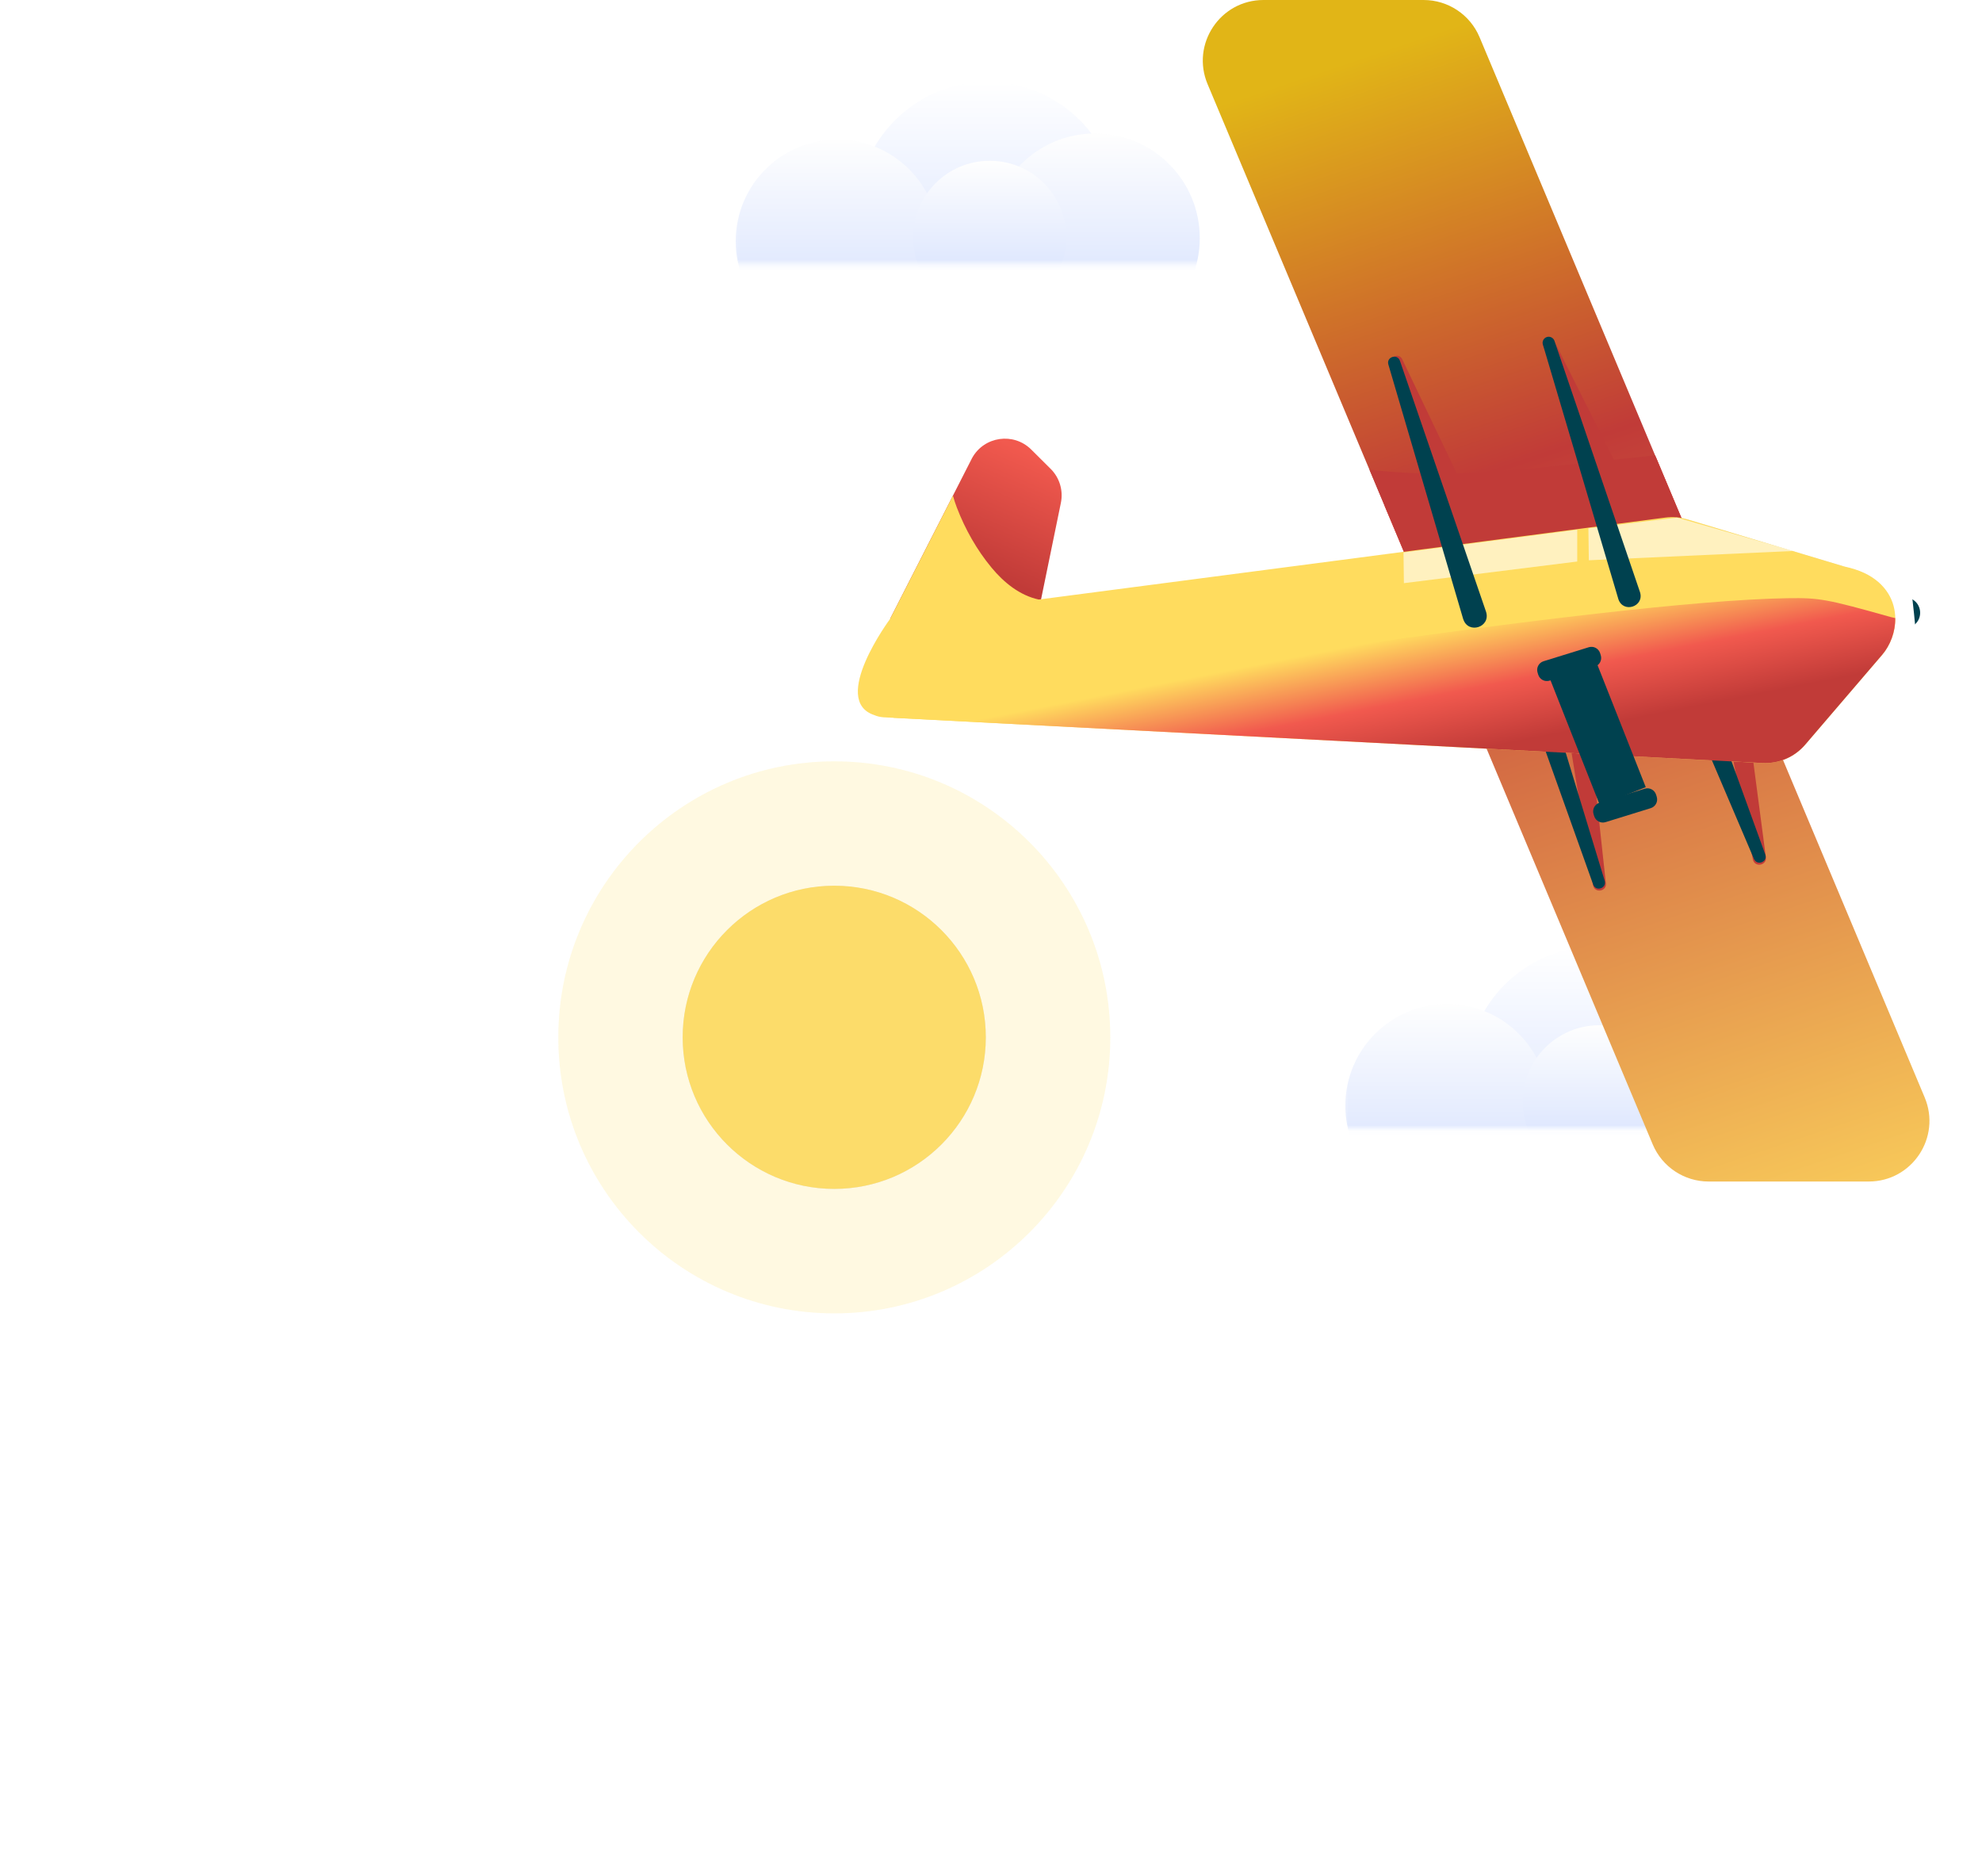 <svg width="355" height="336" viewBox="0 0 355 336" fill="none" xmlns="http://www.w3.org/2000/svg">
<mask id="mask0_497_2853" style="mask-type:alpha" maskUnits="userSpaceOnUse" x="240" y="169" width="87" height="34">
<rect x="240.423" y="169.212" width="86.1" height="32.865" fill="#C4C4C4"/>
</mask>
<g mask="url(#mask0_497_2853)">
<g opacity="0.3">
<circle cx="286.055" cy="192.873" r="23.389" fill="url(#paint0_linear_497_2853)"/>
<circle cx="305.338" cy="197.463" r="18.741" fill="url(#paint1_linear_497_2853)"/>
<circle cx="259.164" cy="198.004" r="18.198" fill="url(#paint2_linear_497_2853)"/>
<circle cx="286.46" cy="197.322" r="13.716" fill="url(#paint3_linear_497_2853)"/>
</g>
</g>
<mask id="mask1_497_2853" style="mask-type:alpha" maskUnits="userSpaceOnUse" x="131" y="14" width="87" height="34">
<rect x="131.236" y="14.395" width="86.1" height="32.865" fill="#C4C4C4"/>
</mask>
<g mask="url(#mask1_497_2853)">
<g opacity="0.3">
<circle cx="176.868" cy="38.057" r="23.389" fill="url(#paint4_linear_497_2853)"/>
<circle cx="196.151" cy="42.639" r="18.741" fill="url(#paint5_linear_497_2853)"/>
<circle cx="149.977" cy="43.188" r="18.198" fill="url(#paint6_linear_497_2853)"/>
<circle cx="177.273" cy="42.505" r="13.716" fill="url(#paint7_linear_497_2853)"/>
</g>
</g>
<g opacity="0.9" filter="url(#filter0_f_497_2853)">
<path d="M149.433 235.211C176.734 235.211 198.866 213.079 198.866 185.778C198.866 158.477 176.734 136.346 149.433 136.346C122.132 136.346 100 158.477 100 185.778C100 213.079 122.132 235.211 149.433 235.211Z" fill="white"/>
</g>
<g filter="url(#filter1_f_497_2853)">
<path d="M149.433 235.211C176.734 235.211 198.866 213.079 198.866 185.778C198.866 158.477 176.734 136.346 149.433 136.346C122.132 136.346 100 158.477 100 185.778C100 213.079 122.132 235.211 149.433 235.211Z" fill="#FFDC5E" fill-opacity="0.1"/>
</g>
<g filter="url(#filter2_f_497_2853)">
<path d="M149.433 235.213C176.734 235.213 198.866 213.081 198.866 185.78C198.866 158.479 176.734 136.348 149.433 136.348C122.132 136.348 100 158.479 100 185.78C100 213.081 122.132 235.213 149.433 235.213Z" fill="#FFDC5E" fill-opacity="0.1"/>
</g>
<g filter="url(#filter3_f_497_2853)">
<path d="M344.2 148.821C346.851 148.547 347.211 131.011 345.004 109.654C342.797 88.296 338.858 71.205 336.207 71.478C333.556 71.752 333.196 89.288 335.403 110.646C337.61 132.003 341.548 149.095 344.2 148.821Z" fill="white" style="mix-blend-mode:darken"/>
</g>
<path d="M337.092 117.302L323.314 133.382C321.41 135.605 318.572 136.814 315.647 136.654L172.316 128.741C160.92 128.111 160.261 111.553 171.57 110.018L298.481 92.78C299.813 92.599 301.167 92.707 302.456 93.091L332.654 102.163C339.17 104.118 341.523 112.132 337.092 117.302Z" fill="#E5E5E5"/>
<path d="M216.292 15.067C213.288 7.906 218.544 0 226.305 0H254.99C259.363 0 263.309 2.621 265.004 6.654L344.731 196.532C347.736 203.692 342.479 211.598 334.718 211.598H306.033C301.66 211.598 297.714 208.977 296.02 204.945L216.292 15.067Z" fill="url(#paint8_linear_497_2853)"/>
<path d="M149.422 212.932C164.417 212.932 176.572 200.777 176.572 185.782C176.572 170.787 164.417 158.632 149.422 158.632C134.427 158.632 122.272 170.787 122.272 185.782C122.272 200.777 134.427 212.932 149.422 212.932Z" fill="#E5E5E5"/>
<path d="M302.89 103.79C303.831 103.725 304.772 103.674 305.714 103.616L296.613 81.939C291.755 82.432 286.904 83.257 282.082 84.01C276.659 84.857 271.236 85.74 265.843 86.769C261.18 87.659 256.568 88.839 251.92 89.809C250.624 90.085 249.306 90.345 247.989 90.584L255.641 108.807C271.367 106.896 287.07 104.854 302.883 103.797L302.89 103.79Z" fill="#F1594E"/>
<path d="M273.712 122.595C279.982 122.906 286.252 123.138 292.522 123.413C298.676 123.681 304.815 124.122 310.962 124.397C312.142 124.448 313.322 124.492 314.51 124.535L296.46 81.551C291.552 82.043 286.643 82.593 281.734 83.129C269.716 84.447 257.35 85.569 245.288 84.106L261.114 121.806C265.314 122.124 269.513 122.385 273.712 122.595Z" fill="url(#paint9_linear_497_2853)"/>
<path d="M313.958 153.918L308.094 124.256C307.862 123.09 308.622 121.961 309.788 121.729C310.954 121.497 312.083 122.258 312.315 123.423C312.344 123.481 316.268 153.448 316.29 153.535C316.471 155.019 314.277 155.395 313.958 153.918Z" fill="#C13B38"/>
<path d="M285.323 158.529L279.336 121.546C278.952 118.752 283.05 118.071 283.579 120.859C283.6 120.873 287.618 158.167 287.633 158.217C287.778 159.687 285.591 160.006 285.331 158.529H285.323Z" fill="#C13B38"/>
<path d="M297.206 107.55L276.391 61.959C275.833 60.692 277.694 59.766 278.346 61.018L300.869 105.791C302.028 108.252 298.408 110.012 297.199 107.55H297.206Z" fill="#C13B38"/>
<path d="M268.63 110.878L249.183 65.229C248.655 63.955 250.537 63.072 251.16 64.338L272.54 109.111C273.713 111.739 269.839 113.513 268.623 110.878H268.63Z" fill="#C13B38"/>
<path opacity="0.9" d="M149.422 212.92C164.417 212.92 176.572 200.764 176.572 185.769C176.572 170.775 164.417 158.619 149.422 158.619C134.427 158.619 122.272 170.775 122.272 185.769C122.272 200.764 134.427 212.92 149.422 212.92Z" fill="#FFDC5E"/>
<path d="M342.238 107.186C344.208 108.033 344.519 110.69 342.803 111.971L342.151 112.464L337.634 115.838L336.967 110.241L336.301 104.645L341.485 106.867L342.238 107.193V107.186Z" fill="#00414F"/>
<g filter="url(#filter4_bf_497_2853)">
<path d="M342.365 132.025C343.865 131.87 344.068 121.952 342.82 109.873C341.572 97.794 339.344 88.127 337.845 88.282C336.345 88.437 336.142 98.355 337.39 110.434C338.638 122.513 340.866 132.18 342.365 132.025Z" fill="white" style="mix-blend-mode:darken"/>
</g>
<path d="M174.126 82.005L159.421 110.842L186.449 107.425L189.996 90.157C190.489 87.913 189.808 85.574 188.179 83.96L184.704 80.506C181.554 77.379 176.284 78.124 174.126 82.005Z" fill="url(#paint10_linear_497_2853)"/>
<path d="M330.388 101.472L302.21 93.008C300.921 92.625 299.567 92.516 298.235 92.697L186.21 107.351L186.05 107.373C182.64 106.627 179.817 104.339 177.587 101.646C174.944 98.46 172.873 94.775 171.389 90.916C171.114 90.206 170.882 89.49 170.687 88.766L159.421 110.848C159.421 110.848 148.605 125.415 156.591 128.065C157.083 128.282 157.64 128.419 158.263 128.463C158.314 128.463 158.364 128.463 158.422 128.47L315.655 136.651C318.58 136.811 321.411 135.602 323.322 133.379L337.1 117.299C341.01 112.73 340.915 103.673 330.396 101.472H330.388Z" fill="#FFDC5E"/>
<path d="M314.162 153.846L301.659 124.524C300.696 122.113 304.207 120.599 305.293 122.974C305.315 122.989 316.16 153.006 316.189 153.049C316.646 154.353 314.734 155.12 314.169 153.846H314.162Z" fill="#00414F"/>
<path d="M285.361 158.431L272.322 121.891C271.496 119.386 275.145 118.068 276.101 120.544C276.116 120.544 287.403 157.722 287.424 157.751C287.808 159.076 285.853 159.749 285.361 158.431Z" fill="#00414F"/>
<path opacity="0.6" d="M284.5 94.605L300.378 92.693L321.214 98.674L284.58 100.339L284.5 94.605Z" fill="white"/>
<path opacity="0.6" d="M251.383 98.934L282.501 94.865V100.563L251.456 104.437L251.383 98.934Z" fill="white"/>
<path d="M289.865 107.283L276.348 61.699C276.174 61.127 276.507 60.519 277.079 60.352C277.637 60.186 278.23 60.497 278.419 61.04L293.746 106.052C294.557 108.651 290.727 109.896 289.865 107.29V107.283Z" fill="#00414F"/>
<path d="M339.46 110.692C339.207 110.634 338.96 110.569 338.692 110.518C327.123 107.26 325.856 107.05 320.209 107.13C287.65 107.615 191.205 123.058 159.943 128.546L315.647 136.647C318.572 136.807 321.403 135.598 323.315 133.375L337.092 117.295C338.598 115.543 339.503 113.124 339.46 110.692Z" fill="url(#paint11_linear_497_2853)"/>
<path d="M262.077 110.88L248.668 65.26C248.292 63.935 250.261 63.276 250.739 64.601L266.175 109.577C267.036 112.328 262.982 113.646 262.084 110.88H262.077Z" fill="#00414F"/>
<path d="M294.59 141.253L286.497 143.758C285.638 144.024 285.157 144.936 285.423 145.795L285.537 146.162C285.803 147.021 286.715 147.502 287.575 147.236L295.667 144.732C296.526 144.466 297.007 143.554 296.741 142.694L296.628 142.328C296.362 141.468 295.449 140.987 294.59 141.253Z" fill="#00414F"/>
<path d="M290.669 142.593L281.434 119.234" stroke="#00414F" stroke-width="8.83" stroke-miterlimit="10"/>
<path d="M284.566 115.915L276.474 118.42C275.614 118.686 275.133 119.598 275.399 120.458L275.513 120.824C275.779 121.684 276.691 122.165 277.551 121.899L285.643 119.394C286.502 119.128 286.983 118.215 286.717 117.356L286.604 116.989C286.338 116.13 285.425 115.649 284.566 115.915Z" fill="#00414F"/>
<defs>
<filter id="filter0_f_497_2853" x="0" y="36.346" width="298.865" height="298.865" filterUnits="userSpaceOnUse" color-interpolation-filters="sRGB">
<feFlood flood-opacity="0" result="BackgroundImageFix"/>
<feBlend mode="normal" in="SourceGraphic" in2="BackgroundImageFix" result="shape"/>
<feGaussianBlur stdDeviation="50" result="effect1_foregroundBlur_497_2853"/>
</filter>
<filter id="filter1_f_497_2853" x="0" y="36.346" width="298.865" height="298.865" filterUnits="userSpaceOnUse" color-interpolation-filters="sRGB">
<feFlood flood-opacity="0" result="BackgroundImageFix"/>
<feBlend mode="normal" in="SourceGraphic" in2="BackgroundImageFix" result="shape"/>
<feGaussianBlur stdDeviation="50" result="effect1_foregroundBlur_497_2853"/>
</filter>
<filter id="filter2_f_497_2853" x="0" y="36.348" width="298.865" height="298.865" filterUnits="userSpaceOnUse" color-interpolation-filters="sRGB">
<feFlood flood-opacity="0" result="BackgroundImageFix"/>
<feBlend mode="normal" in="SourceGraphic" in2="BackgroundImageFix" result="shape"/>
<feGaussianBlur stdDeviation="50" result="effect1_foregroundBlur_497_2853"/>
</filter>
<filter id="filter3_f_497_2853" x="325.957" y="63.476" width="28.493" height="93.349" filterUnits="userSpaceOnUse" color-interpolation-filters="sRGB">
<feFlood flood-opacity="0" result="BackgroundImageFix"/>
<feBlend mode="normal" in="SourceGraphic" in2="BackgroundImageFix" result="shape"/>
<feGaussianBlur stdDeviation="4" result="effect1_foregroundBlur_497_2853"/>
</filter>
<filter id="filter4_bf_497_2853" x="330.572" y="82.28" width="19.066" height="55.747" filterUnits="userSpaceOnUse" color-interpolation-filters="sRGB">
<feFlood flood-opacity="0" result="BackgroundImageFix"/>
<feGaussianBlur in="BackgroundImage" stdDeviation="2"/>
<feComposite in2="SourceAlpha" operator="in" result="effect1_backgroundBlur_497_2853"/>
<feBlend mode="normal" in="SourceGraphic" in2="effect1_backgroundBlur_497_2853" result="shape"/>
<feGaussianBlur stdDeviation="3" result="effect2_foregroundBlur_497_2853"/>
</filter>
<linearGradient id="paint0_linear_497_2853" x1="286.055" y1="169.484" x2="286.055" y2="216.262" gradientUnits="userSpaceOnUse">
<stop stop-color="white"/>
<stop offset="1" stop-color="#618CFB"/>
</linearGradient>
<linearGradient id="paint1_linear_497_2853" x1="305.338" y1="178.722" x2="305.338" y2="216.204" gradientUnits="userSpaceOnUse">
<stop stop-color="#FCFCFC"/>
<stop offset="1" stop-color="#618CFB"/>
</linearGradient>
<linearGradient id="paint2_linear_497_2853" x1="259.164" y1="179.807" x2="259.164" y2="216.202" gradientUnits="userSpaceOnUse">
<stop stop-color="#FCFCFC"/>
<stop offset="1" stop-color="#618CFB"/>
</linearGradient>
<linearGradient id="paint3_linear_497_2853" x1="286.46" y1="183.605" x2="286.46" y2="211.038" gradientUnits="userSpaceOnUse">
<stop stop-color="#FCFCFC"/>
<stop offset="1" stop-color="#618CFB"/>
</linearGradient>
<linearGradient id="paint4_linear_497_2853" x1="176.868" y1="14.668" x2="176.868" y2="61.445" gradientUnits="userSpaceOnUse">
<stop stop-color="white"/>
<stop offset="1" stop-color="#618CFB"/>
</linearGradient>
<linearGradient id="paint5_linear_497_2853" x1="196.151" y1="23.898" x2="196.151" y2="61.38" gradientUnits="userSpaceOnUse">
<stop stop-color="#FCFCFC"/>
<stop offset="1" stop-color="#618CFB"/>
</linearGradient>
<linearGradient id="paint6_linear_497_2853" x1="149.977" y1="24.99" x2="149.977" y2="61.386" gradientUnits="userSpaceOnUse">
<stop stop-color="#FCFCFC"/>
<stop offset="1" stop-color="#618CFB"/>
</linearGradient>
<linearGradient id="paint7_linear_497_2853" x1="177.273" y1="28.789" x2="177.273" y2="56.221" gradientUnits="userSpaceOnUse">
<stop stop-color="#FCFCFC"/>
<stop offset="1" stop-color="#618CFB"/>
</linearGradient>
<linearGradient id="paint8_linear_497_2853" x1="253" y1="7.184" x2="330" y2="236.184" gradientUnits="userSpaceOnUse">
<stop stop-color="#E1B517"/>
<stop offset="0.322" stop-color="#C13B38"/>
<stop offset="1" stop-color="#FFDC5E"/>
</linearGradient>
<linearGradient id="paint9_linear_497_2853" x1="271.055" y1="83.983" x2="272.141" y2="93.757" gradientUnits="userSpaceOnUse">
<stop stop-color="#C13B38"/>
<stop offset="1" stop-color="#C13B38"/>
</linearGradient>
<linearGradient id="paint10_linear_497_2853" x1="184.175" y1="81.086" x2="175.125" y2="101.72" gradientUnits="userSpaceOnUse">
<stop stop-color="#F1594E"/>
<stop offset="1" stop-color="#C13B38"/>
</linearGradient>
<linearGradient id="paint11_linear_497_2853" x1="246.802" y1="114.753" x2="251.146" y2="136.835" gradientUnits="userSpaceOnUse">
<stop stop-color="#FFDC5E"/>
<stop offset="0.521" stop-color="#F1594E"/>
<stop offset="1" stop-color="#C13B38"/>
</linearGradient>
</defs>
</svg>
